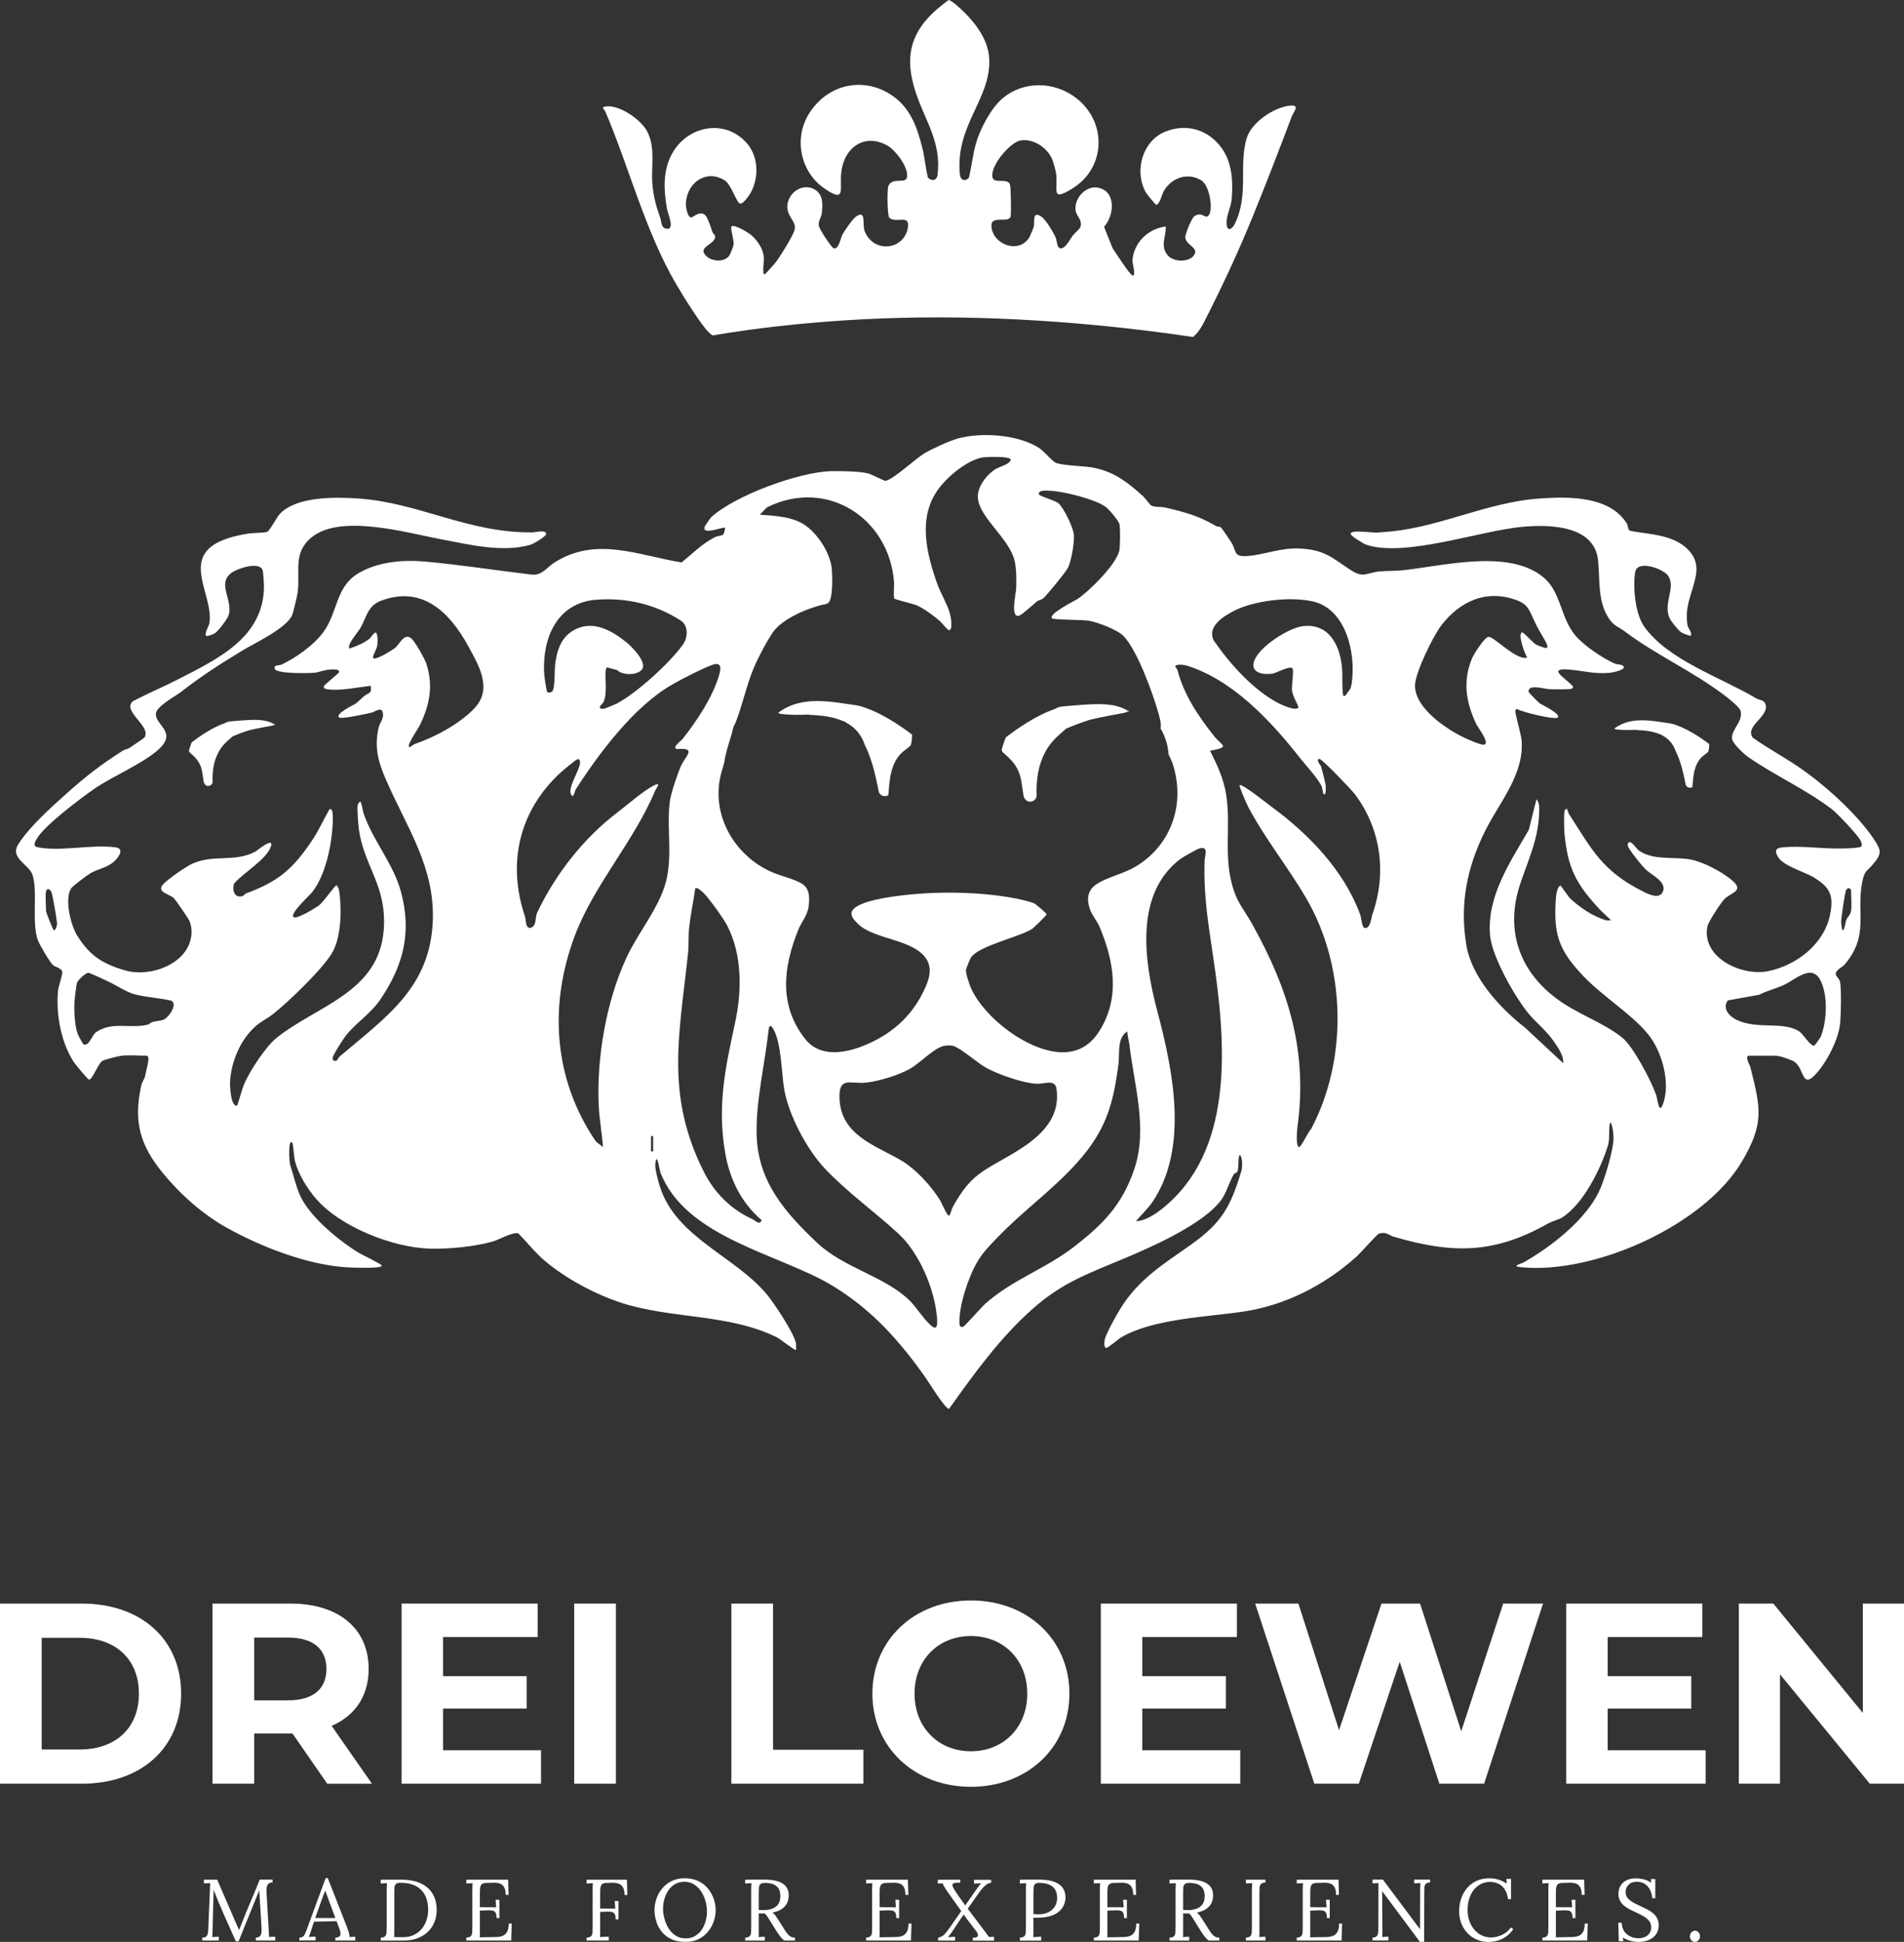 <svg xmlns="http://www.w3.org/2000/svg" id="Ebene_2" data-name="Ebene 2" viewBox="0 0 435.22 443.73"><rect x="0" y="0" width="435.22" height="443.73" fill="#333333" stroke="none"/><defs><style>      .cls-1 {        fill: #fff;      }    </style></defs><g id="Ebene_1-2" data-name="Ebene 1"><g id="HXAMjk.tif"><path class="cls-1" d="M295.3,26.55c-2.85,7.53-5.78,15.14-8.76,22.47-3.46,8.53-7.33,16.82-11.53,24.99-.42.82-1.45,2.43-2.36,2.99-9.79-1.49-32.62-4.48-58.28-4.48-23.74,0-42.31,2.56-51.46,4.12-.28-.15-.58-.37-.92-.72-1.87-1.86-5.93-8.43-7.42-10.97-7.06-12.05-10.67-26.42-16.18-39.42-.23-.54-1.13-.98-.07-1.18,3.03-.57,8.11,2.85,9.59,5.64,1.95,3.68.92,7.89,1.2,11.91.2,2.69.89,5.42,1.79,7.79.29.77.18,2.2,1.16,2.5,2.47.77.58-3.44.41-4.42-.76-4.3-1-8.65,1.09-12.55,3.47-6.45,11.99-8.17,17.01-2.66,2.69,2.95,2.97,7.45,1.25,11.05-.35.75-1.82,2.99-2.62,2.91-.84-.08-1.96-4.22-3.49-5.25-3.96-2.64-8.61.17-8.93,5.12-.05.84.33,3.3,1.27,3.31.33,0,1.88-1.64,3.12-.56.62.54,1.39,3.07,1.69,3.92.11.32.56.58.6.84.3,1.73-3.41,2.35-2.53,3.96,1.03,1.86,4.41,2.31,5.72.62.27-.34.98-2.16,1.04-2.62.12-.97-.81-3.77-.47-4.12.55-.59,3.88,1.44,4.52,2,1.44,1.28,2.71,3.08,2.87,5.13.05.69-.43,3.84.15,3.83.18,0,2.26-2.38,2.54-2.75,1.12-1.47,3.6-5.48,4.24-7.15.87-2.29-2.11-3.35-1.5-6.34.63-3.03,3.98-4.68,6.4-3.02,1.69,1.15,1.64,3.23,1.42,5.2-.13,1.18-.88,1.78-.69,2.98.12.76,2.9,4.95,3.38,5.11,1.16.38,1.61-2.37,1.98-3.06.54-.98,2.4-3.73,3.23-4.25,2.34-1.49,1.25,1.78,1.89,3.41,2,5.08,8.95,4.39,9.86-.75.59-3.26-2.58-.97-4.2-2.29-.51-.42-.55-6.48-.26-7.24.89-2.25,4.05-.34,4.29-2.13.3-2.31-2.67-6.11-4.48-7.14-5.09-2.9-9.93.26-10.57,6.19-.41,3.7,1.21,7.09-3.86,3.59-5.46-3.77-7.16-11.5-3.36-17.32,4.52-6.93,13.09-8.33,19.47-3.47,3.73,2.84,5.19,7.12,6.32,11.65.51,2.03.72,4.55,1.24,6.64.78.91,2.05.75,2.21-.61.92-7.57-2.97-12.53-5.05-19.01-2.38-7.37-1.43-12.88,4.12-18.12.42-.4,3.28-2.84,3.55-2.81.14.02,1,.56,1.19.72,3.64,3.03,7.82,7.59,8.01,12.81.34,9.16-7.73,14.99-6.74,26.17.13,1.45,1.06,1.88,2.07.94.61-2.46.92-5.35,1.59-7.76.92-3.35,3.52-8.23,6.1-10.4,4.84-4.1,11.89-3.9,16.82-.11,7.11,5.47,6.87,15.97-.88,20.72-4.94,3.03-3.23.44-3.67-3.38-.09-.7-.62-2.63-.89-3.28-1.17-2.8-4.46-4.85-7.3-4.33-2.3.42-6.84,5.66-6.39,8.32.3,1.76,3.3.1,4.01,1.69.24.53.3,6.53.17,7.29-.31,1.72-4.5-.34-4.4,2.2.16,4.24,6.36,6.65,8.75,2.48.07-.13.9-2.11.93-2.24.24-1.21-.41-3.84,1.78-2.31.99.69,2.71,3.56,3.23,4.75.3.69.25,2.24.99,2.43,1.16.31,2.3-2.09,2.86-2.83.4-.54,1.66-1.55,1.81-2.05.48-1.71-.92-2.36-1.1-3.7-.39-2.85,2.3-5.66,4.91-5.28,4.33.62,4.06,6.16,1.59,8.99l1.96,4.89c.6.84,3.97,6.21,4.62,6.24.74.03-.15-2.88-.09-3.58.36-4.21,3.91-7.26,7.63-7.63.04,2.4-1.38,4.43.46,6.61,1.35,1.59,5.27,1.63,6.15-.38.69-1.56-2.14-2.01-2.16-3.84-.01-.78,1.47-4.33,2.06-4.74,1.48-1.01,2.33.19,2.85.08,1.69-.34.86-7.01-1.26-8.29-3.15-1.9-6.84-.62-8.67,2.62-.24.44-.86,2.96-1.64,2.96-.18,0-2.21-2.53-2.41-2.89-2.7-5.06-.61-11.76,4.48-13.81,4.48-1.81,9.2-.76,12.42,3.12,2.8,3.37,3.13,7.86,2.78,12.21-.16,1.94-1.2,3.63-1.18,5.48.03,2.23,1.29,1.55,1.96.1,3.18-6.76.78-13.15,2.62-19.37,1.12-3.79,6.46-7.18,9.97-7.5,2.36-.21.74,1.46.38,2.42Z"></path></g><path class="cls-1" d="M428.34,191.74c-3.97-5.86-11.23-12.39-17.03-16.36-3.5-2.4-7.18-4.36-10.63-6.8-1.96-2.56,3.54-4.76,2.94-7.43-.3-1.32-1.33-1.07-2.17-1.57-8.13-4.83-20.24-8.76-25.65-16.46-2.02-2.88-2.59-8.96-2.02-12.4.48-2.92,6.54-.72,7.56.89,1.74,2.7-1.13,6.05.22,9.49.3.76,2.09,2.98,2.79,3.43.37.24,2.06.84,2.12.75.43-.58-.62-1.76-.73-2.38-.78-4.53,1.25-7.51,1.92-11.5.44-2.62-.37-4.59-2.31-6.29-3.43-2.98-8.38-3.01-12.66-3.79-.7-.29-.5-1.19-.82-1.68-3.91-6.27-13.05-6.19-19.67-5.75-12.92.84-23.97,7.2-36.86,7.74-.9.36-6.63-.81-6.61.37.01.47,2.95,2.25,3.52,2.45,8.8,3,25.9-3.15,35.73-4.07,6.02-.56,16.43-.43,17.3,7.6.49,4.53-.22,9.67,2.74,13.7,1.04,1.42,2.1,1.64,3.23,2.5,7.26,5.48,15.7,9.21,22.93,14.7.85.65,3.45,2.67,3.68,3.54.65,2.48-2.23,4.34-1.94,6.42.15,1.1,2.77,3.51,3.77,4.2,6.03,4.19,13.06,7.3,19.04,11.86,1.22.93,5.95,5.92,6.54,7.16.31.64.6,1.4-.31,1.56-1.44.25-3.74.27-5.24.26-3.98-.02-8.2-.64-12.21-.27-1.56.15-1.96.68-1.12,2.14,1.23,2.17,6.05,3.42,8.21,4.74,3.7,2.28,4.6,4.04,3.74,8.43-1.33,6.8-7.68,11.66-14.17,12.99-6.04,1.23-15.23-3.05-13.91-10.17.2-1.08,3.08-5.43,3.91-6.3,1.45-1.5,4.84-1.83,1.51-4.48-2.32-1.86-6.24-3.97-9.16-4.54-3.75-.75-8.52.29-11.9-2.06-.57-.39-2.24-3.15-2.57-1.33-.13.74,3.54,5.14,4.31,5.82,1.27,1.1,4.96,2.88,3.63,5.13-.9,1.5-3.24.33-4.47-.3-9.38-4.72-11.62-9.55-16.91-17.72-.22-.34-.31-1.78-.93-.81-.26.4-.15,4.29-.09,5.07.73,8.25,2.74,11.85,8.19,17.71l2.49,2.37c-.42-.01-.9.08-1.32-.05-3.04-.99-5.77-2.84-8.15-5.05l-2.1-2.87c-1.01.39-1.08,3.24-1.14,4.35-.37,7.51,1.27,10.93,6.23,16.21,4.47,4.77,11.18,8.8,14.95,13.45,3.1,3.84,5.1,10.79,3.48,15.67-1.01,3.03-1.29-.72-1.66-1.81-1.09-3.17-5.24-11.13-7.79-13.14-4.27-3.38-9.98-5.27-14.58-8.59-8.82-6.36-12.23-15.82-8.73-26.41,1.83-5.51,4.23-10.34,4.37-16.55.02-.97.09-2.11-.63-2.87l-1.74,6.98c-4.26,7.36-9.72,15.32-8.84,24.28.46,4.76,5.82,14.26,8.97,17.93,1.85,2.15,3.92,3.71,5.58,6.13.96,1.39,2.32,3.28,2.13,4.96l-8.71-8.1c-5.71-4.46-12.13-11.41-13.39-18.74-1.61-9.45.12-17.95,4.36-26.39,3.25-6.45,8.9-12.8,8.24-20.59-.1-1.21-1.56-6.3-1.43-6.73.04-.16.29-.49.5-.31,1.2.68,8.52,2.48,9.19,1.89.9-.77-3.86-3.05-4.11-3.23-.33-.24-2.5-2.43-2.53-2.62-.25-1.88,3.56-.67,4.76-.62.79.03,4.76.1,5.13-.12.23-.15.38-.43.12-.64-1.7-1.85-6.01-4.21-.54-3.7,3.15.29,5.57,1.02,9.01.72.79-.06,4.48-.83,2.93-1.7-.53-.29-1.25-.19-1.8-.44-2.77-1.25-7.05-4.12-8.99-6.46-3.37-4.08-3.2-9.75-7.09-13.09-7.88-6.76-22.89-2.74-32.41-1.73-1.69.17-3.57.1-5.22.26-2.95.29-3.63,1.58-6.48-.26-4.39-2.84-5.89-4.68-11.71-4.98-4.43-.22-8.11,1.43-11.99,1.71-3.29.24-2.36-1-3.72-3.18-.27-.44-2.18-3.26-2.36-3.38-.31-.2-.84-.13-1.16-.32-3.94-2.32-7.09-3.15-11.52-4.19-.9-.21-2.47-.06-3.25-.48-.26-.15-1.37-1.67-1.86-2.12-3.31-3-6.29-5.38-10.79-6.4-2.63-.61-6.62-.44-9.03-1.18-.77-.23-2.82-2.7-3.85-3.38-4.74-3.12-13.21-3.72-18.66-2.22-1.82.5-5.95,2.38-7.61,3.36-1.85,1.1-7.37,6.19-8.93,6.3-.36.03-3.2-1.49-3.95-1.68-1.9-.49-6.35-.57-8.44-.52-7.36.18-22.16,5.59-27.52,10.6-.09.08-1.28,1.81-1.33,1.92-1.08,2.39,4.21.09,4.55.43.1.1-.2,1.3-.38,1.49-.33.36-1.32.35-1.86.62-2.95,1.47-5.14,3.75-7.66,5.8-10.02-1.62-19.39-6-28.96-.06-1.89,1.18-2.94,3.12-5.34,2.83-8.05-.94-16.11-2.22-24.2-2.96-5-.46-10.55-.02-14.99,2.43-5.82,3.22-4.9,9.05-8.55,13.87-2.23,2.94-6.2,5.71-9.45,7.25-.45.21-1.85-.03-1.5.98.38,1.12,7.74,1,9.07.86,1.02-.1,2.34-.67,3.51-.72.46-.02,2.27-.23,2.11.61-.05.24-3.42,2.85-3.49,3.24-.07.4.29.55.62.62,2.82.51,7.19-.45,10.09-.75.31,1.86-.46,1.53-1.37,2.25-.7.54-1.46,1.37-2.13,1.85-.23.17-4.69,2.28-3.73,3.12.5.44,6.44-.86,7.48-1.11.62-.15,2.09-1.29,2.45-.22.5,1.49-.59,2.43-.86,3.55-1.14,4.76.01,8.27,1.83,12.41,4.68,10.65,10.98,19.57,10.53,31.83-.59,15.34-10.77,22.05-21.3,31.02-.37.31-.45,1-1,1.01-.76.01-.65-.7-.44-1.19.29-.66,2.07-3.53,2.55-4.18,2.45-3.33,5.9-5.2,8.33-8.86,5.2-7.81,7.08-15.2,4.57-24.46-1.72-6.39-6.44-11.69-8.53-17.88-.3-.9-.28-1.89-.75-2.73-.44.33-.57.56-.63,1.11-.1.76.19,4.55.32,5.43,1.3,8.57,6.38,12.7,5.67,22.73-1.03,14.44-15.43,17.42-24.54,24.79-2.45,1.99-5.8,7.14-7.15,10.04-.81,1.73-1.16,3.63-1.82,5.41-1.52.32-1.68-4.69-1.62-5.62.31-4.6,2.35-9.34,5.74-12.45,1.24-1.14,2.87-1.87,4.11-2.87,3.55-2.83,11.38-10.31,13.55-14.1,2.04-3.59,2.17-10.1,1.51-14.15-.05-.31-.33-1.07-.61-1.14-.32-.08-3.42,4.53-4.37,4.84-.75.51-4.82,3.03-5.46,2.38-.8-.81,3.64-4.87,4.23-5.6,3.09-3.79,4.54-10.82,4.75-15.68.03-.54.26-4.04-.77-3.26-1.29,2.21-2.31,4.59-3.73,6.73-4.35,6.59-7.71,9.65-15.25,12.41-.35.12-.56.53-.87.63-1.83.55-2.44-1.43-1.9-2.88,2-2.37,7.53-5.56,8.43-8.54.66-2.18-3.23,1.06-3.52,1.22-4.72,2.57-9.53.59-14.42,2.77-1.44.64-5.7,3.58-6.72,4.74-1.63,1.86,1.46,2.14,2.51,3.23.38.4,3.24,4.55,3.45,5.02,1.09,2.5.43,5.41-1.21,7.46-2.92,3.67-9.02,5.26-13.45,3.96-5.18-1.51-8.09-3.38-10.96-7.97-1.46-2.35-2.95-8.32-1.36-10.79.33-.51,3.8-3.11,4.48-3.49,1.73-.96,3.75-1.22,5.33-2.64.98-.9,2.53-2.95.26-3.24-5.51-.71-12.28,1.02-17.7,0-1.22-.23-.67-1.22-.23-1.96,1.78-3.06,9.91-9.14,13.06-11.35,4.12-2.89,12.12-6.19,15.32-9.59,3.38-3.59-1.3-5.08-1.16-7.61.09-1.7,4.39-3.95,5.74-4.99,4.82-3.74,8.84-6.31,13.99-9.43,2.94-1.78,10.24-5.16,11.46-8.22.22-.54,1.12-4.35,1.21-5.02.65-4.94-1.18-9.14,3.25-12.7,6.7-5.39,21.81-.96,29.65.51,6.37,1.19,14.01,3.1,20.4,1.21.64-.2,3.51-1.9,3.52-2.45.02-1.03-2.54-.37-3.09-.36-14.82.17-25.93-6.8-39.87-7.74-5.2-.36-14.13-.52-17.92,3.52-.74.79-2.26,3.77-2.89,4.09-.52.25-3.38.24-4.33.4-2.81.47-6.35,1.25-8.61,3.1-5.34,4.4.65,11.67-.28,17.4-.1.61-1.22,2.35-.73,2.88.19.19,1.66-.37,2.01-.61.8-.54,2.84-3.23,3.12-4.11,1.1-3.52-2.91-7.34.87-9.84,1.35-.89,6.49-2.62,6.95-.25.1.5.26,2.88.26,3.48-.05,11.75-10.69,16.66-19.61,21.25-3.42,1.75-7,3.25-10.4,5.04-2.45,2.31,4.24,5.6,2.73,8.22-.1.18-3.06,2.15-3.52,2.45-.41.27-1,.3-1.42.57-4.93,3.12-8.54,5.92-12.87,9.8-3.55,3.17-8.59,7.68-11.07,11.61-2.01,3.18,2.45,4.62,3.23,6.94,1.28,3.81-.23,10.89,1.23,14.96.34.95,2.79,5.15,3.49,5.74.5.41,1.86.67,2.08,1.42.19.6-.86,3.37-.95,4.44-.49,5.38.68,11.78,3.62,16.29.33.5,3.21,4,3.47,4,.78,0,2.06-3.59,2.98-4.24.45-.33,3.83-1.16,4.5-1.23,1.72-.17,3.94,0,5.74,0,.27,0,.36.55.36.83,0,.51-.63,3.25-.8,3.96-.15.63-.67,1.19-.87,2.12-1.74,8.18-.31,13.43,4.92,19.86,3.93,4.83,9.16,9.46,14.47,12.44,7.83,4.39,18.27,8.48,27.25,9.12,1.81.13,5.8.23,7.5,0,.24-.03.86-.1.86-.38,0-.31-4.74-2.57-5.45-3.02-4.55-2.84-11.28-8.33-13.36-13.3-.86-2.07-1.43-4.54-2.11-6.61-.23-.69-.57-6.28.5-5.1.15.16.4,3.46.55,4.05.75,2.98,2.71,6.21,4.8,8.66,5.52,6.47,17.56,11.19,25.92,11.45,4.43.13,10.08-.41,14.37-1.57,1.52-.4,4.67-2.29,6-1.92,1.94,2,4.03,4.6,6.15,6.37,4.88,4.07,11.4,7.55,17.4,9.51,11.53,3.75,24.63,2.42,35.65,7.94.41.17,4.11,3.05,4.26,2.84.05-.06.04-1.37-.01-1.61-.49-2.32-4.95-9.05-6.62-11.07-7.3-8.77-20.8-13.04-24.46-24.63-.37-1.18-1.17-4.06-1.06-5.18.31-3.24.98,1.44,1.14,1.87,5.86,15.15,27.46,18.66,39.5,26.02,8.97,5.49,15.18,12.49,21.16,20.95.75,1.07,4.44,7.14,5.35,7.1,5.74-8.07,11.71-16.35,19.19-22.93,6.79-5.98,12.59-7.97,20.74-11.39,6.34-2.67,18.31-7.89,22.35-13.52,1.1-1.51,1.83-4.12,2.77-5.71.21-.37.7-.4.8-.56.45-.74.11-2.99.56-3.92.74.37.63,2.94.44,3.56-2.48,8.26-4.47,11.93-11.64,17.01-6.27,4.44-11.91,7.82-16.06,14.58-.85,1.37-3.35,5.78-3.58,7.14-.07.42-.23,1.69.32,1.81.39.09,2.95-2.13,3.52-2.45,7.32-4.23,19.44-4.6,27.8-5.84,9.67-1.43,18.63-6.05,25.86-12.51.84-.75,4.81-5.2,5.16-5.31,1.76-.52,2.26.37,3.42.71,13.46,3.93,22.95,3.95,35.34-3.06.79-.44,2.54-.94,3.15-1.33,4.89-3.15,8.84-11.18,10.46-16.44.52-1.66.07-3.62.52-5.34.58.51.76,2.79.76,3.61,0,2.78-2.15,9.94-3.45,12.51-3.24,6.44-10.82,12.33-17.02,15.87-.68.39-3.1.91-.62,1.15,16.78,1.63,41.91-9.59,50.51-24.27,5.07-8.67,4.23-12.05,1.83-21.58-.05-.2-1.38-2.49-.25-2.49h5.98c.94,0,3.51.84,4.35,1.38,2.29,1.46,1.65,6.35,4.88,2.85,2.57-2.79,5.29-8.01,5.61-11.82.16-1.96.28-7.42-.02-9.21-.15-.9-1.06-1.29-1-2,.08-.83,1.56-1.46,2.01-2,5.71-6.79,2.62-11.47,4.04-18.88.51-2.66,1.04-2.37,2.44-4.04,2.02-2.39,1.99-3.14.24-5.73ZM12.27,212.53c-.2-.13-1.75-4.07-1.75-4.36,0-1-.2-3.77,0-4.48.27-.94,1.05-.51,1.33.41.23.75,1.22,6.38,1.19,7.07-.02.41-.4,1.61-.77,1.36ZM37.52,232.93c-.74.37-1.78.35-2.64.59-.46.13-.79.54-1.12.62-3.97.97-8.08-.8-11.76,1.69-1.06.72-1.54,3.21-2.84,2.83-.26-.08-1.33-2.19-1.45-2.55-.62-1.75-.8-5.11-.7-7.01.03-.71.44-4.15.62-4.61.23-.54,1.88-2.16,2.53-2.2.39-.02,4.08,1.75,4.8,2.09,1.76.82,3.75,2.22,5.7,2.78,2.54.72,5.84.86,8.47,1.49,1.58.78-.52,3.73-1.6,4.28ZM108.56,161.72c-3.34,3.63-9.31,6.81-13.85,8.32-.3.1-1.03.86-1.23.63-.45-.51,2.14-4.23,2.54-5.06,2.23-4.65,3.05-8.96,1.43-13.98-.36-1.11-2.71-5.29-3.58-5.88-1.58-1.07-2.58,1.57-3.64,2.37-.32.24-1.92,1.23-2.31,1.43-4.57,2.41-1.89-.46-1.67-2.16.07-.47.07-1.55,0-2.01-.27-1.95-1.15.05-1.88.63-1.07.84-2.7,1.59-3.98,2-.2.06-.58.43-.62-.13-.07-1.06,2.07-3.41,2.7-4.53,1.37-2.43,1.57-4.92,4.63-6.08,9.45-3.58,15.75,2.73,19.89,10.3,2.35,4.32,5.67,9.69,1.57,14.14ZM282.03,139.6c4.63-2.39,12.87-3.34,18.02-2.18,7.65,1.7,9.93,11.91,8.93,18.67-.06.41-.17,1.01-.37,1.37-.04.08-1.03,1.45-1.11,1.51-.03.03-.52.09-.49-.12-.31-2.06-.08-4.18-.25-6.23-.43-5.09-2.94-10.18-8.82-9.56-3.4.35-10.33,4.86-11.31,8.12-.81,2.68,2.31,3.06,4.25,2.74.89-.14,4.08-1.93,4.56-1.19.36.55-.24,3.93-.11,5.09.13,1.15,1.51,3.56,1.47,3.76-.26,1.08-3.77-.49-4.41-.82-5.84-2.97-11.31-9.12-14.97-14.43-1.53-3.21,2.24-5.5,4.61-6.73ZM175.37,115.91c13.56-6.73,27.82,2.39,28.99,17.03.06.76-.16,3.48.05,3.82.15.24,4.41,1.23,5.25,1.6,1.49.67,3.91,2.44,5.17,3.55.43.37,1.83,2.16,2.1,2.11.98-.15.38-3.19.18-3.9-.56-2.03-2.16-4.68-2.91-6.81-2.38-6.81-4.38-14.74.02-21.16,2.1-3.06,6.47-6.74,10.11-7.58.79-.18,6.71-.41,6.69.47-.03.95-2.67,1.7-3.22,2.01-2.21,1.25-4.61,4.33-4.26,6.97.59,4.43,6.96,8.91,8.31,13.86.51,1.87.5,4.61.43,6.57-.05,1.22-1.43,6.94.72,6.22.66-.22,3.24-2.61,4.01-3.23.42-.33.99-.33,1.49-.75.8-.68,5.11-5.98,5.58-6.88.81-1.54,1.59-6.06,1.36-7.79-.22-1.71-2.23-5.82-3.46-7-.62-.58-4.37-1.68-4.47-2-.38-1.16,1.89-.9,2.62-.87,2.92.1,10.41,1.95,12.7,3.75.75.59,2.87,3.06,3.06,3.91.21.9.17,5.15-.05,6.06-.78,3.22-6.83,9.2-9.62,11.06-.36.23-6.81,3.45-5.72,4.37.43.36,7.19.29,8.53.56,1.97.39,6.2,1.97,7.63,3.33,3.17,3.01,6.84,13.2,8.08,17.58.38,1.35.75,2.64.54,3.66,1.04,1.8,1.69,3.8,1.83,5.94.24.5.84,1.83.91,2.06,3.01,9.13-.18,18.69-8.5,23.62-2.65,1.57-6.24,2.35-8.63,3.83-2.45,1.5-2.59,3.68-1.62,6.23.4,1.04,1.57,2.51,1.99,3.49,3.39,7.99,4.9,16.47-.09,24.18-1.94,3.01-4.67,4.68-8.31,4.67-7.67-.05-17.69-7.7-20.86-14.54-.4-.86-1.25-3.42-1.21-4.29.01-.24,1.01-2.64,1.15-2.84,1.89-2.7,10.76-4.55,13.94-6.49.36-.22,3.35-3.13,3.35-3.37,0-.22-2.48-2.36-2.93-2.55-.61-.26-2.99-.85-3.74-1-9.24-1.82-20.56-1.81-29.8-.29-2.11.36-6.03,1.1-7.55,2.54-1.35,1.28-.06,2.57,1.07,3.63,3.62,3.42,12.47,3.38,15.39,7.77,1.37,2.06.87,4.26-.05,6.38-2.69,6.2-7.07,10.41-13.26,13.15-4.65,2.06-10.77,3.34-14.31-1.14-6.08-7.7-5.02-16.4-1.58-24.95.72-1.79,2.1-3.26,2.37-5.35.24-1.92.28-4.16-1.62-5.24-2.02-1.14-4.81-1.72-6.85-2.62-7.99-3.51-13.4-12.09-11.87-20.95.16-.91.44-2.07.81-3.2.05-.29.13-.56.24-.82.32-2.64,1.43-5.3,2.01-7.8.1-.45.28-.83.5-1.16,1.64-4.09,2.52-8.59,4.21-12.64.97-2.32,3.02-6.2,4.44-8.26.33-.48.81-.94,1.29-1.42,4.02-3.45,9.86-4.78,10.22-4.86h0c.32,0,.66-.11,1.05-.34,1.21-.72,1-6.66.83-8.08-.41-3.33-2.87-7.16-5.45-9.25-3.05-2.46-7.21-2.56-10.96-2.87l1.65-1.71ZM136.22,137.05c6.85-.57,13.65,1.03,19.4,4.76,1.79,1.16,1.62,3.86.51,5.43-2.94,4.19-10.61,11.14-15.13,13.52-.35.19-2.81,1.21-3.05,1.21-1.79-.01-.24-1.08-.01-1.53,1.12-2.18-.02-7.04.77-7.95l2.36.62c1.23,1.28,4.78,1.23,5.74-.23,1.07-1.62-2.38-5.12-3.63-6.12-3.49-2.81-7.84-5.21-12.15-2.69-2.93,1.72-3.82,4.87-4.16,8.04-.12,1.12.03,5.57-.75,5.98-.23.12-.78.23-.98.1-.28-.19-.75-3.93-.77-4.58-.36-8.01,3.06-15.84,11.85-16.57ZM149.3,263.1s-.5.03-.5,0v-3.49s.36.02.5,0v3.49ZM151.78,202.93c-1.93,5.57-6.13,10.55-8.64,16.02-4.54,9.84-6.78,22.71-6.29,33.55.14,3.19.75,6.41.98,9.6l-1.61-1.26c-9.72-14.21-10.83-31.18-4.79-47.12,4.39-11.6,13.5-21.5,18.31-33,.27-.65,1.67-2.26-.42-1.16-2.33,1.22-5.79,4.25-8.01,5.94-7.93,6.01-14.3,14.18-18.54,23.07-.47.97-.06,3.22-1.56,3.44-1.12.17-.95-1.81-1.23-2.66-4.07-12.08-1.35-24.05,8.14-32.8.55-.51,3.22-2.72,3.73-2.99.3-.16.44-.18.63.12.8,1.25-2.76,6.03-2,7.72.62,1.39.82-.55,1.16-1.08,5.25-8.14,13.19-18.78,21.81-23.78,2.37-1.37,6.66-3.58,9.16-4.54,2.28-.88,2.28.54,1.77,2.27-1.46,5-5.1,10.49-8.35,14.57-.43.54-2.48,1.92-1.33,2.33,4.79-.39,1.95,1.56.9,3.97-.75,1.74-2.25,6.15-2.49,7.98-.84,6.53.93,13.35-1.33,19.84ZM172.04,278.6c-4.8-2.14-8.67-5.95-11.05-10.63-8.95-17.67-5.73-31.34-3.72-50.09.2-1.9.05-4.14.26-5.97.33-2.94.98-5.91,1.37-8.85.31-.59,1.71.76,2.02,1.08,1.32,1.37,4.5,5.77,5.36,7.47,3.39,6.65,3.31,14.89,1.76,22.03-2.26,10.43-4.16,19.1-2.24,30.01,1.04,5.88,3.72,11.24,8.28,15.14-.38,1.31-1.47.07-2.06-.19ZM213.07,303.09c-1.83-1.44-3.51-4.33-5.22-5.99-5.74-5.52-15-7.39-21.04-13.09-7.27-6.86-13.5-13.9-13.85-24.52-.25-7.62,1.88-16.44,2.74-24.19.12-1.07.47-1.15,1.02-.25,1.85,3.02,1.93,10.08,2.51,13.69.94,5.89,5.19,13.9,9.28,18.24,5.15,5.45,11.35,9.84,16.85,14.91,4.61,4.26,7.97,11.98,8.71,18.2.1.88.63,4.29-1,2.99ZM216.93,277.79c-.44.1-1.66-2.9-2.01-3.47-2.13-3.43-5.65-7.28-9.14-9.29-5.95-3.41-13.71-5.76-13.89-14.26-.1-4.78,2.46-3.08,5.86-3.37,2.98-.26,7.85-1.76,10.43-3.28,2.06-1.19,5.29-4.61,7.57-5.13.52-.12,1.63-.15,2.13,0,1.74.5,5.53,3.89,7.48,4.97,2.87,1.59,8.53,3.57,11.77,3.69,1.57.05,4.04-1.11,4.36,1.11,1.05,7.21-4.36,11.5-9.89,14.79-7.01,4.18-9.62,4.66-13.85,12.31-.24.45-.53,1.86-.83,1.92ZM245.34,285.01c-6.47,4.99-13.94,7.37-20.18,12.95-.86.77-4.6,5.08-5.02,5.21-.65.18-.82-.24-.84-.82-.11-4.02,2.02-10.44,4.04-13.92,1.45-2.49,3.31-4.27,5.29-6.3,7.78-7.99,18.44-14.67,23.37-24.84,2.21-4.54,2.97-9.06,3.65-14.03.35-2.51-.4-6.13,2.03-7.56.04,1.05.37,2.07.5,3.12,1.08,9.23,4.2,19.08,1.12,28.26-2.78,8.28-7.22,12.74-13.95,17.93ZM267.27,274.81c-1.97,1.79-4.92,4.14-7.61,4.23,1.12-1.33,2.78-2.95,3.75-4.35,8.42-12.42,4.69-30.25,1.11-43.72-2.94-11.1-5.33-26.76,5.37-34.75.44-.33,3.76-2.2,4.15-2.32,2.38-.7,1.35,1.58,1.31,2.8-.26,8.14.87,14.53,2.03,22.4,2.71,18.33,4.81,42.19-10.12,55.72ZM313.71,208.9c-.24.7-.47,3.47-1.83,3.13-.56-.13-.72-2.41-.96-3.04-3.7-10.06-11.69-18.35-20.22-24.61-.8-.58-6.86-5.45-7.36-4.97-.19.19,1.72,4.49,2.03,5.07,3.81,7.19,9.16,13.79,13.26,20.86,9.07,15.59,9.52,36.79,1,52.76-.59.43-2.24,4.13-2.71,4.01-.77-.2-.44-3.88-.35-4.58,2.39-17.31-2.03-31.51-10.39-46.46-1.57-2.82-3.23-4.63-4.27-7.94-2.34-7.44-.48-14.22-1.63-21.55-.55-3.56-2.07-6.84-3.68-10.02,4.76-.94,2.78-1.03.9-3.39-3.6-4.51-6.95-9.54-8.35-15.07-.08-.3-.51-.69-.51-.73,0-.76,2.06-.45,2.53-.31,10.51,3.22,19.25,12.58,25.86,20.98,1.43,1.82,3.94,4.46,5,6.47.26.49.37,1.75.49,1.88.68.68.54-1.81.48-2.1-.16-.87-.78-3.34-1.04-4.2-.03-.09-1.36-1.69-.32-1.66.58.01,7.34,7.07,8.1,8.09,5.98,8.03,7.25,18.04,3.97,27.38ZM323.44,156.6c.06-2.92,4.14-11.25,6.01-13.69,4.32-5.63,10.57-8.42,17.57-5.63,2.18.87,2.63,2.25,3.51,4.2.98,2.16,1.43,2.76,2.53,4.7.35.61,1.18,2.13.13,1.87-.48-.11-1.76-.59-2.17-.83-.56-.33-2.71-2.69-3.02-2.7-1.28-.03.6,5.18,1.12,5.73-2.39.83-7.57-4.78-8.85-4.73-.93.03-3.42,4.01-3.79,4.92-2.19,5.19-1.38,10.13,1,15.07.35.73,3.13,4.26,1.78,4.65-.64.18-3.59-1.16-4.4-1.53-4.23-1.99-11.52-6.85-11.41-12.03ZM416.2,236.88c-.07.17-1.34,2-1.46,2.04-.87.26-2.57-2.66-3.45-3.23-3.73-2.42-9.47-.35-14.31-2.64-1.71-.8-3.38-2.66-2.02-4.46l7.18-1.29c1.76-.93,3.72-1.38,5.53-2.19,1.83-.83,3.62-2.46,5.66-2.81,1.14-.2,2.11.48,2.66,1.46,1.9,3.37,1.65,9.61.2,13.12ZM423.11,208.17c-.15.93-.84,1.42-1.12,2.11-.07.17-.44,2.68-.86,2.25-.07-.07-.27-1.57-.28-1.86,0-.84.84-6.57,1.09-7.16.44-1.04,1.18-.36,1.18-.07,0,1.37.19,3.48,0,4.74Z"></path><g><path class="cls-1" d="M0,366.42h18.7c13.47,0,22.7,8.11,22.7,20.58s-9.23,20.58-22.7,20.58H0v-41.16ZM18.23,399.76c8.17,0,13.52-4.88,13.52-12.76s-5.35-12.76-13.52-12.76h-8.7v25.52h8.7Z"></path><path class="cls-1" d="M74.8,407.58l-7.94-11.47h-8.76v11.47h-9.53v-41.16h17.82c11,0,17.88,5.7,17.88,14.94,0,6.17-3.12,10.7-8.47,13l9.23,13.23h-10.23ZM65.86,374.18h-7.76v14.35h7.76c5.82,0,8.76-2.7,8.76-7.17s-2.94-7.17-8.76-7.17Z"></path><path class="cls-1" d="M123.67,399.94v7.64h-31.87v-41.16h31.11v7.64h-21.64v8.94h19.11v7.41h-19.11v9.53h22.4Z"></path><path class="cls-1" d="M131.25,366.42h9.53v41.16h-9.53v-41.16Z"></path><path class="cls-1" d="M167.18,366.42h9.53v33.4h20.64v7.76h-30.17v-41.16Z"></path><path class="cls-1" d="M199.41,387c0-12.23,9.53-21.29,22.52-21.29s22.52,9,22.52,21.29-9.58,21.29-22.52,21.29-22.52-9.06-22.52-21.29ZM234.81,387c0-7.82-5.53-13.17-12.88-13.17s-12.88,5.35-12.88,13.17,5.53,13.17,12.88,13.17,12.88-5.35,12.88-13.17Z"></path><path class="cls-1" d="M283.5,399.94v7.64h-31.87v-41.16h31.11v7.64h-21.64v8.94h19.11v7.41h-19.11v9.53h22.4Z"></path><path class="cls-1" d="M352.71,366.42l-13.47,41.16h-10.23l-9.06-27.87-9.35,27.87h-10.17l-13.52-41.16h9.88l9.29,28.93,9.7-28.93h8.82l9.41,29.17,9.59-29.17h9.11Z"></path><path class="cls-1" d="M389.88,399.94v7.64h-31.87v-41.16h31.11v7.64h-21.64v8.94h19.11v7.41h-19.11v9.53h22.4Z"></path><path class="cls-1" d="M435.22,366.42v41.16h-7.82l-20.52-24.99v24.99h-9.41v-41.16h7.88l20.46,24.99v-24.99h9.41Z"></path></g><g><path class="cls-1" d="M53.92,443.62c-.58-1.32-1.17-2.64-1.77-3.96-.6-1.32-1.18-2.65-1.75-4-.19-.42-.37-.85-.55-1.28-.18-.43-.35-.86-.52-1.3s-.33-.87-.51-1.31c0,.15,0,.29,0,.44,0,.15,0,.29,0,.44-.01.48-.03,1.05-.05,1.72s-.04,1.38-.07,2.14c-.03.76-.05,1.52-.06,2.28-.01.76-.03,1.48-.04,2.16-.01.29-.02.58-.03.87,0,.29-.02.56-.05.81.25-.01.5-.03.75-.04s.49-.03.75-.04v.87h-3.79v-.66c.41-.01.71-.1.9-.27s.31-.39.37-.67c.05-.28.09-.58.1-.89l.38-9.06c.01-.27.02-.53.03-.8,0-.26.02-.52.03-.77-.24.01-.48.02-.71.03-.24,0-.48.02-.72.03v-.85h3.04l3.41,7.88c.17.4.34.79.51,1.19s.34.79.52,1.19c.18.4.35.8.53,1.21h.04c.15-.36.32-.78.52-1.28.2-.5.36-.92.5-1.28.58-1.46,1.19-2.91,1.82-4.38.63-1.46,1.25-2.98,1.86-4.54h2.94v.66c-.33-.01-.6.05-.82.19-.21.14-.36.37-.46.69-.09.32-.13.75-.1,1.29l.52,9.04c.03.22.04.44.04.65v.58c.24-.01.48-.02.72-.03.25,0,.49-.02.72-.03v.87h-4.45v-.66c.41-.01.72-.11.91-.3.2-.18.32-.45.37-.79s.06-.77.03-1.27l-.4-6.55c-.01-.21-.03-.42-.04-.63l-.04-.64-.04-.64c-.04.09-.08.19-.13.3s-.09.22-.13.34l-4.47,11.04h-.6Z"></path><path class="cls-1" d="M68.42,443.42v-.66c.4,0,.7-.1.91-.32.21-.21.39-.5.53-.87.14-.37.3-.8.49-1.29l4.09-11.14h.48l4.43,11.3c.11.28.22.64.36,1.07s.19.81.16,1.11c.22-.01.45-.03.67-.04l.67-.04v.87h-4.55v-.66c.5-.01.83-.12.99-.34.16-.21.22-.46.18-.75s-.11-.56-.2-.8l-.7-1.87-5.16.12-.69,2.12c-.09.32-.18.57-.25.75-.07.19-.16.39-.25.62.27-.01.53-.03.78-.04.26-.01.51-.03.77-.04v.87h-3.71ZM72.07,438.27h4.59l-1.41-3.79c-.15-.41-.3-.82-.45-1.22-.15-.4-.3-.81-.45-1.22h-.04c-.13.37-.27.74-.41,1.11-.14.37-.28.75-.43,1.13l-1.41,3.99Z"></path><path class="cls-1" d="M87.02,442.76c.5-.03.85-.14,1.03-.35.19-.2.29-.49.31-.85.02-.36.03-.78.03-1.24v-8.58c0-.26,0-.52.02-.76s.03-.47.04-.67c-.24.01-.48.03-.72.04s-.48.03-.71.04v-.87l4.69-.02c1.19,0,2.28.14,3.28.42s1.85.7,2.57,1.28,1.28,1.3,1.67,2.18c.39.88.59,1.92.59,3.11,0,.91-.16,1.79-.48,2.62-.32.83-.8,1.57-1.43,2.21s-1.43,1.15-2.37,1.53c-.95.38-2.04.57-3.29.57h-5.22v-.66ZM90.12,441.07c0,.36,0,.66,0,.91,0,.25-.02.46-.05.64.36.01.69.02.98.03.3,0,.55,0,.75,0h.39c.86,0,1.64-.16,2.33-.48s1.29-.76,1.79-1.32c.5-.56.88-1.22,1.15-1.99.27-.76.41-1.59.41-2.47,0-1.26-.23-2.35-.69-3.27-.46-.92-1.15-1.63-2.09-2.14-.94-.51-2.14-.76-3.59-.76-.49,0-.83.1-1.02.3s-.3.48-.32.83c-.02.36-.03.77-.03,1.25v8.46Z"></path><path class="cls-1" d="M113.5,438.27c0-.58-.08-1-.24-1.25-.16-.25-.41-.4-.75-.46-.34-.05-.8-.07-1.37-.04l-1.45.06v4.55c0,.36,0,.66,0,.91,0,.25-.02.46-.05.64l3.79-.06c.58-.01,1.09-.11,1.51-.29s.75-.49.99-.94c.24-.45.36-1.07.36-1.85h.68l-.12,3.87h-10.25v-.66c.5-.03.85-.14,1.03-.35.19-.2.29-.49.31-.85.02-.36.03-.78.03-1.24v-8.58c0-.26,0-.52.02-.76s.03-.47.04-.67c-.24.01-.48.03-.72.04s-.48.03-.71.04v-.87h9.55l.1,3.48h-.66c0-.78-.12-1.37-.36-1.78s-.56-.67-.96-.81c-.4-.14-.86-.2-1.36-.19l-1.71.04c-.49.01-.84.11-1.05.28-.21.17-.34.43-.39.77-.05.34-.07.78-.07,1.32v3.18l3.73.02-.14-1.71h.87v4.17h-.65Z"></path><path class="cls-1" d="M134.09,443.42v-.66c.5-.03.85-.14,1.03-.35.19-.2.29-.49.31-.85.02-.36.03-.78.03-1.24v-8.58c0-.26,0-.52.02-.76s.03-.47.04-.67c-.24.01-.48.03-.72.04s-.48.03-.71.04v-.87h9.21l.1,3.48h-.65c0-.78-.13-1.37-.38-1.78-.25-.4-.58-.67-.99-.81-.41-.14-.87-.2-1.37-.19l-1.45.04c-.49.01-.83.13-1.01.35-.19.22-.29.51-.32.86-.03.36-.04.77-.04,1.23v3.41l3.46.02-.14-1.73h.87v4.19h-.64c0-.6-.08-1.02-.25-1.27-.17-.25-.42-.4-.76-.46-.35-.05-.8-.07-1.35-.04l-1.19.06v4.17c0,.36,0,.67,0,.92,0,.26-.02.47-.05.65.22-.01.45-.02.67-.03.22,0,.45-.02.68-.03.22-.01.45-.02.67-.02v.87h-5.06Z"></path><path class="cls-1" d="M156.68,443.73c-1.26,0-2.34-.21-3.24-.64-.9-.42-1.63-.99-2.19-1.7-.56-.71-.98-1.49-1.24-2.35-.26-.86-.4-1.72-.4-2.58s.14-1.68.42-2.53c.28-.85.7-1.64,1.28-2.35.58-.72,1.3-1.29,2.16-1.73.87-.44,1.88-.66,3.05-.66s2.27.22,3.16.66,1.62,1.02,2.19,1.74c.57.72,1.01,1.51,1.29,2.35s.43,1.69.43,2.52-.14,1.66-.42,2.51c-.28.85-.7,1.64-1.28,2.36-.57.72-1.29,1.3-2.15,1.74s-1.88.66-3.06.66ZM156.72,442.92c.82,0,1.54-.17,2.14-.53s1.12-.82,1.52-1.41c.4-.59.71-1.24.91-1.97.2-.72.31-1.45.31-2.17,0-.82-.11-1.64-.34-2.44-.22-.81-.56-1.54-.99-2.2s-.98-1.19-1.62-1.6c-.64-.4-1.37-.61-2.19-.61s-1.54.18-2.15.54c-.62.36-1.12.83-1.53,1.42-.4.59-.71,1.24-.91,1.97-.21.72-.31,1.45-.31,2.19s.1,1.49.31,2.28c.2.79.52,1.54.94,2.22.42.69.96,1.24,1.61,1.67s1.42.64,2.3.64Z"></path><path class="cls-1" d="M170.34,443.42v-.66c.5-.03.85-.14,1.03-.35.19-.2.29-.49.31-.85.02-.36.03-.78.03-1.24v-8.58c0-.26,0-.52.02-.76s.03-.47.04-.67c-.24.01-.48.03-.72.04s-.48.03-.71.04v-.87c.74-.01,1.49-.03,2.25-.04s1.53,0,2.29.02c1.28.01,2.32.16,3.11.45s1.37.69,1.74,1.21c.37.52.56,1.15.56,1.9.01.52-.08,1.04-.29,1.58-.2.54-.58,1.02-1.11,1.44-.54.42-1.31.74-2.31.95.27.19.5.42.7.71.2.29.42.63.67,1.01l1.35,2.12c.22.36.44.68.66.96.21.28.46.51.73.67.28.17.62.25,1.03.25v.66h-2.5c-.38-.34-.7-.69-.96-1.03-.26-.34-.53-.73-.8-1.17l-1.33-2.12c-.17-.28-.37-.6-.59-.96-.22-.36-.47-.67-.74-.92-.21.01-.43.02-.67.02s-.46,0-.69-.02v3.85c0,.36,0,.67,0,.92,0,.26-.02.47-.05.65.16-.01.32-.02.48-.03.16,0,.32-.02.48-.03.16-.01.32-.02.48-.02v.87h-4.47ZM174.67,436.47c.73-.03,1.37-.15,1.92-.36.55-.21.98-.55,1.3-1.01.32-.46.48-1.07.48-1.83,0-.5-.07-.94-.21-1.32-.14-.38-.35-.69-.65-.94-.29-.25-.66-.44-1.11-.57-.45-.12-.98-.19-1.59-.19-.49,0-.83.1-1.02.3s-.3.47-.32.82c-.02.35-.03.77-.03,1.24v3.81c.21.01.41.03.61.04s.4.01.63,0Z"></path><path class="cls-1" d="M204.88,438.27c0-.58-.08-1-.24-1.25-.16-.25-.41-.4-.75-.46-.34-.05-.8-.07-1.37-.04l-1.45.06v4.55c0,.36,0,.66,0,.91,0,.25-.02.46-.05.64l3.79-.06c.58-.01,1.09-.11,1.51-.29s.75-.49.99-.94c.24-.45.36-1.07.36-1.85h.68l-.12,3.87h-10.25v-.66c.5-.03.85-.14,1.03-.35.19-.2.29-.49.31-.85.02-.36.03-.78.03-1.24v-8.58c0-.26,0-.52.02-.76s.03-.47.04-.67c-.24.01-.48.03-.72.04s-.48.03-.71.04v-.87h9.55l.1,3.48h-.66c0-.78-.12-1.37-.36-1.78s-.56-.67-.96-.81c-.4-.14-.86-.2-1.36-.19l-1.71.04c-.49.01-.84.11-1.05.28-.21.17-.34.43-.39.77-.05.34-.07.78-.07,1.32v3.18l3.73.02-.14-1.71h.87v4.17h-.65Z"></path><path class="cls-1" d="M214.43,443.42v-.66c.64-.13,1.14-.4,1.5-.8s.77-.93,1.22-1.58l2.58-3.69c-.91-1.28-1.63-2.29-2.14-3.01s-.92-1.29-1.21-1.7c-.25-.38-.44-.69-.57-.91-.13-.22-.24-.46-.35-.72-.17.01-.35.02-.54.02s-.37,0-.56.02v-.87h5.14v.66l-.87.04c-.48.01-.76.1-.86.27-.1.17-.09.37.02.6.11.24.24.48.39.74.24.4.58.91,1.02,1.54.44.63.92,1.3,1.44,2.02l1.91-2.76c.34-.48.67-.93.98-1.37.31-.44.57-.75.78-.93-.28.01-.56.03-.83.04s-.56.03-.83.04v-.87h3.91v.66c-.42.05-.82.22-1.19.52-.37.29-.72.64-1.03,1.04-.32.4-.62.8-.89,1.2l-2.24,3.18c.48.64.94,1.25,1.4,1.86.46.6.87,1.14,1.24,1.63.37.48.66.86.85,1.14.22.3.45.61.68.92.23.31.46.62.69.92.18-.01.38-.02.58-.02s.39,0,.58-.02v.87h-4.87v-.66c.52.01.85-.06,1.01-.21.16-.15.21-.34.15-.58-.06-.23-.17-.45-.33-.66-.3-.41-.72-.94-1.23-1.6-.52-.65-1.08-1.41-1.69-2.25-.33.48-.66.96-.98,1.44-.32.48-.65.98-.98,1.48-.24.36-.49.73-.75,1.11-.26.38-.55.77-.88,1.15.28-.03.55-.05.82-.06s.55-.03.82-.04v.87h-3.89Z"></path><path class="cls-1" d="M233.13,442.76c.5-.03.85-.14,1.03-.35.19-.2.29-.49.31-.85.02-.36.03-.78.03-1.24v-8.58c0-.26,0-.52.02-.76s.03-.47.04-.67c-.24.01-.48.03-.72.04s-.48.03-.71.04v-.87c.7-.01,1.42-.02,2.16-.03.74,0,1.5,0,2.26,0,1.28,0,2.36.15,3.24.44.87.29,1.54.72,2.01,1.29.46.57.71,1.28.75,2.12.03.52-.05,1.06-.23,1.62-.18.56-.51,1.09-.99,1.59-.48.5-1.16.9-2.04,1.2-.87.3-1.99.46-3.36.46h-.3c-.15,0-.29,0-.42-.02v2.88c0,.36,0,.67,0,.92,0,.26-.02.47-.05.65.21-.01.42-.03.62-.04.2-.01.4-.02.61-.03.21,0,.41-.02.61-.03v.89h-4.86v-.66ZM236.23,437.36c.25.03.47.04.65.05.18,0,.39.01.65.01.75,0,1.44-.15,2.06-.45.62-.3,1.12-.72,1.49-1.28s.56-1.22.56-1.99c0-.62-.1-1.16-.3-1.6-.2-.44-.48-.8-.84-1.07s-.8-.47-1.3-.6c-.5-.12-1.06-.19-1.67-.19-.46,0-.78.1-.96.3-.18.2-.28.47-.3.82-.02.35-.03.77-.03,1.24v4.75Z"></path><path class="cls-1" d="M256.94,438.27c0-.58-.08-1-.24-1.25-.16-.25-.41-.4-.75-.46-.34-.05-.8-.07-1.37-.04l-1.45.06v4.55c0,.36,0,.66,0,.91,0,.25-.02.46-.05.64l3.79-.06c.58-.01,1.09-.11,1.51-.29s.75-.49.99-.94c.24-.45.36-1.07.36-1.85h.68l-.12,3.87h-10.25v-.66c.5-.03.85-.14,1.03-.35.19-.2.29-.49.31-.85.02-.36.03-.78.03-1.24v-8.58c0-.26,0-.52.02-.76s.03-.47.04-.67c-.24.01-.48.03-.72.04s-.48.03-.71.04v-.87h9.55l.1,3.48h-.66c0-.78-.12-1.37-.36-1.78s-.56-.67-.96-.81c-.4-.14-.86-.2-1.36-.19l-1.71.04c-.49.01-.84.11-1.05.28-.21.17-.34.43-.39.77-.05.34-.07.78-.07,1.32v3.18l3.73.02-.14-1.71h.87v4.17h-.65Z"></path><path class="cls-1" d="M267.34,443.42v-.66c.5-.03.85-.14,1.03-.35.19-.2.29-.49.31-.85.02-.36.03-.78.03-1.24v-8.58c0-.26,0-.52.02-.76s.03-.47.04-.67c-.24.01-.48.03-.72.04s-.48.03-.71.04v-.87c.74-.01,1.49-.03,2.25-.04s1.53,0,2.29.02c1.28.01,2.32.16,3.11.45s1.37.69,1.74,1.21c.37.52.56,1.15.56,1.9.01.52-.08,1.04-.29,1.58-.2.54-.58,1.02-1.11,1.44-.54.42-1.31.74-2.31.95.27.19.5.42.7.71.2.29.42.63.67,1.01l1.35,2.12c.22.36.44.68.66.96.21.28.46.51.73.67.28.17.62.25,1.03.25v.66h-2.5c-.38-.34-.7-.69-.96-1.03-.26-.34-.53-.73-.8-1.17l-1.33-2.12c-.17-.28-.37-.6-.59-.96-.22-.36-.47-.67-.74-.92-.21.01-.43.02-.67.02s-.46,0-.69-.02v3.85c0,.36,0,.67,0,.92,0,.26-.02.47-.05.65.16-.01.32-.02.48-.03.16,0,.32-.02.48-.03.16-.01.32-.02.48-.02v.87h-4.47ZM271.67,436.47c.73-.03,1.37-.15,1.92-.36.55-.21.98-.55,1.3-1.01.32-.46.48-1.07.48-1.83,0-.5-.07-.94-.21-1.32-.14-.38-.35-.69-.65-.94-.29-.25-.66-.44-1.11-.57-.45-.12-.98-.19-1.59-.19-.49,0-.83.1-1.02.3s-.3.47-.32.82c-.02.35-.03.77-.03,1.24v3.81c.21.01.41.03.61.04s.4.01.63,0Z"></path><path class="cls-1" d="M289.25,430.17c-.49.01-.83.13-1.02.34s-.3.5-.32.85c-.02.36-.03.77-.03,1.25v8.44c0,.36,0,.67,0,.92,0,.26-.02.47-.05.65.24-.01.48-.03.72-.04l.71-.04v.87h-4.47v-.66c.5-.03.85-.14,1.03-.35.19-.2.29-.49.31-.85.02-.36.03-.78.03-1.24v-8.58c0-.26,0-.52.02-.76s.03-.47.04-.67c-.24.01-.48.03-.72.04s-.48.03-.71.04v-.87h4.47v.66Z"></path><path class="cls-1" d="M303.31,438.27c0-.58-.08-1-.24-1.25-.16-.25-.41-.4-.75-.46-.34-.05-.8-.07-1.37-.04l-1.45.06v4.55c0,.36,0,.66,0,.91,0,.25-.02.46-.05.64l3.79-.06c.58-.01,1.09-.11,1.51-.29s.75-.49.99-.94c.24-.45.36-1.07.36-1.85h.68l-.12,3.87h-10.25v-.66c.5-.03.85-.14,1.03-.35.19-.2.29-.49.31-.85.02-.36.03-.78.03-1.24v-8.58c0-.26,0-.52.02-.76s.03-.47.04-.67c-.24.01-.48.03-.72.04s-.48.03-.71.04v-.87h9.55l.1,3.48h-.66c0-.78-.12-1.37-.36-1.78s-.56-.67-.96-.81c-.4-.14-.86-.2-1.36-.19l-1.71.04c-.49.01-.84.11-1.05.28-.21.17-.34.43-.39.77-.05.34-.07.78-.07,1.32v3.18l3.73.02-.14-1.71h.87v4.17h-.65Z"></path><path class="cls-1" d="M324.57,443.73l-7.92-10.64c-.12-.16-.24-.31-.35-.47-.11-.15-.23-.31-.35-.47h-.02l.06,8.5v.99c0,.33-.01.66-.04.97.24-.01.48-.03.71-.04.24-.01.48-.03.72-.04v.87h-3.63v-.66c.41,0,.7-.09.88-.27.18-.18.3-.39.35-.64.05-.24.08-.47.08-.67l.02-9.55v-1.33c-.21.01-.43.03-.66.04s-.45.03-.67.04v-.87h2.36l7.45,9.97c.17.22.34.45.51.67s.33.45.51.67h.02l.02-9.09c0-.26,0-.52.02-.76.01-.25.03-.47.04-.67-.24.01-.48.03-.72.04-.24.01-.48.03-.71.04v-.87h3.65v.66c-.49.01-.83.13-1.01.34-.19.21-.29.5-.3.85s-.02.77-.02,1.25l-.04,11.12h-.95Z"></path><path class="cls-1" d="M344.69,433.95c-.13-1.24-.57-2.21-1.3-2.9s-1.68-1.03-2.83-1.03c-.7,0-1.36.15-1.98.45-.62.3-1.15.72-1.62,1.28-.46.56-.83,1.22-1.09,2.01s-.4,1.66-.4,2.64c0,1.24.24,2.34.72,3.3.48.95,1.12,1.69,1.93,2.22.81.53,1.7.79,2.68.79.86,0,1.71-.2,2.54-.59s1.52-.96,2.05-1.7l.52.42c-.57.78-1.18,1.38-1.85,1.81-.66.42-1.32.71-1.98.86-.66.15-1.25.23-1.8.23-.99,0-1.9-.18-2.73-.54-.83-.36-1.54-.86-2.14-1.5s-1.07-1.39-1.39-2.24c-.32-.85-.49-1.78-.49-2.77,0-.94.14-1.85.43-2.74.28-.89.71-1.69,1.28-2.4.57-.71,1.29-1.28,2.15-1.71.87-.42,1.88-.64,3.03-.64.74,0,1.44.1,2.1.3s1.3.5,1.91.91l-.1-1.07h1.07v4.61h-.71Z"></path><path class="cls-1" d="M359.46,438.27c0-.58-.08-1-.24-1.25-.16-.25-.41-.4-.75-.46-.34-.05-.8-.07-1.37-.04l-1.45.06v4.55c0,.36,0,.66,0,.91,0,.25-.02.46-.05.64l3.79-.06c.58-.01,1.09-.11,1.51-.29s.75-.49.99-.94c.24-.45.36-1.07.36-1.85h.68l-.12,3.87h-10.25v-.66c.5-.03.85-.14,1.03-.35.19-.2.29-.49.31-.85.02-.36.03-.78.03-1.24v-8.58c0-.26,0-.52.02-.76s.03-.47.04-.67c-.24.01-.48.03-.72.04s-.48.03-.71.04v-.87h9.55l.1,3.48h-.66c0-.78-.12-1.37-.36-1.78s-.56-.67-.96-.81c-.4-.14-.86-.2-1.36-.19l-1.71.04c-.49.01-.84.11-1.05.28-.21.17-.34.43-.39.77-.05.34-.07.78-.07,1.32v3.18l3.73.02-.14-1.71h.87v4.17h-.65Z"></path><path class="cls-1" d="M377.67,433.73c-.04-.64-.19-1.24-.46-1.81-.27-.57-.65-1.03-1.15-1.39-.5-.36-1.14-.54-1.93-.54-.82,0-1.45.23-1.89.7s-.66,1.01-.66,1.63c0,.56.16,1.02.48,1.4.32.38.73.71,1.24.99s1.05.56,1.62.82c.5.22,1.01.47,1.51.72.5.26.96.55,1.37.88s.74.72.98,1.18c.25.46.37,1,.37,1.64,0,.73-.18,1.38-.55,1.95s-.89,1.02-1.58,1.34c-.69.32-1.53.49-2.52.49-.6,0-1.21-.09-1.85-.26s-1.2-.42-1.69-.75l.1.85h-1.03l-.12-4.23h.77c.07,1.17.47,2.05,1.21,2.65s1.64.9,2.68.9c.52,0,.99-.1,1.43-.29.44-.19.78-.47,1.04-.84.26-.37.39-.82.39-1.35,0-.6-.16-1.09-.48-1.49-.32-.4-.73-.74-1.23-1.03s-1.04-.57-1.61-.83c-.5-.22-1-.46-1.49-.71-.49-.25-.94-.54-1.34-.86s-.73-.71-.97-1.16c-.25-.45-.37-.99-.37-1.63,0-.34.06-.72.18-1.11.12-.4.33-.78.63-1.14.3-.36.71-.66,1.23-.89.52-.23,1.19-.35,2-.35.5,0,1.07.07,1.7.21.63.14,1.22.41,1.76.8l-.08-.85h1.01v4.37h-.72Z"></path><path class="cls-1" d="M387.42,443.73c-.3,0-.57-.12-.8-.37-.23-.24-.35-.55-.35-.9s.12-.66.36-.91.51-.38.81-.38c.33,0,.61.13.82.38.22.25.33.56.33.91s-.12.66-.36.9c-.24.25-.51.37-.81.37Z"></path></g><path class="cls-1" d="M203.04,181.75c.01-.11.03-.21.04-.32.14-1.7.25-3.51.7-5.17.46-1.72,1.24-3.32,2.6-4.48.74-.63,1.3-.94,1.82-1.49.09-.38.17-.77.22-1.16.05-.42.06-.85.05-1.28-2.91-2.21-7.67-5.42-12.21-6.6-6.17-.9-12.75-2.39-18.08,1.4-.11.08-.22.14-.32.21.22.16.5.27.83.3,1.06.11,2.12.17,3.18.19.14-.01.29-.02.44-.02.46,0,.93,0,1.39,0,.38-.01.77-.03,1.15-.05.09.03.18.05.27.08,2.63.09,5.28.4,7.51,1.38.11.03.22.05.33.08.13.08.25.17.37.25,1.94,1.02,3.5,2.62,4.35,5.14,1.68,3.32,2.51,7.28,3.18,10.64.2.98,1.38,1.31,2.18.88Z"></path><path class="cls-1" d="M386.84,179.87c0-.07.02-.15.03-.22.1-1.21.18-2.49.49-3.67.33-1.22.88-2.36,1.85-3.18.53-.45.92-.67,1.29-1.05.07-.27.12-.54.16-.82.04-.3.04-.6.03-.91-2.06-1.57-5.44-3.85-8.66-4.68-4.37-.64-9.05-1.7-12.82.99-.08.05-.15.1-.23.15.16.11.35.19.59.21.75.08,1.5.12,2.26.13.1,0,.21-.02.32-.02.33,0,.66,0,.99,0,.27,0,.54-.02.81-.04.06.02.13.04.19.06,1.86.06,3.74.28,5.33.98.08.02.15.04.23.06.09.06.18.12.26.18,1.38.72,2.48,1.86,3.09,3.65,1.19,2.35,1.78,5.16,2.26,7.55.14.7.98.93,1.54.63Z"></path><path class="cls-1" d="M257.55,162.26c-2.95-1.67-6.62-1.42-9.89-1.23-1.75.11-3.5.28-5.25.45-.23.08-.46.14-.69.22-.18.06-.34.16-.49.27-4.33,1.46-8.7,4.5-11.3,6.51-.08.2-.17.41-.25.62-.17.46-.34.92-.48,1.39-.09.29-.17.59-.24.89.07.17.16.33.24.5,2.39,2.05,3.85,3.61,4.34,7.17.14,1.01.29,2.02.46,3.03.02.02.04.03.07.05.2.6.71,1.06,1.4,1.06.78,0,1.53-.68,1.49-1.49-.15-3.46.38-7.02,2.08-10.07.86-1.55,2-2.81,3.33-3.97.46-.4.91-.79,1.36-1.19,1.72-.72,3.46-1.39,5.24-1.95.15-.05.3-.09.46-.13,2.54-.6,5.14-1.04,7.69-1.54.15-.03.29-.1.42-.18.2-.03.4-.07.6-.1-.2-.08-.4-.17-.61-.29Z"></path><path class="cls-1" d="M62.54,165.41c-2-1.14-4.49-.96-6.7-.83-1.19.07-2.37.19-3.56.3-.15.05-.31.1-.46.15-.12.04-.23.11-.33.18-2.94.99-5.9,3.05-7.66,4.41-.06.14-.11.28-.17.42-.12.31-.23.63-.32.94-.06.2-.11.4-.16.6.05.11.11.23.16.34,1.62,1.39,2.61,2.45,2.94,4.86.09.69.2,1.37.31,2.06.02.01.03.02.05.03.14.41.48.72.95.72.53,0,1.04-.46,1.01-1.01-.1-2.34.26-4.76,1.41-6.83.58-1.05,1.35-1.91,2.26-2.69.31-.27.62-.53.92-.81,1.17-.49,2.34-.94,3.55-1.32.1-.03.21-.06.31-.09,1.72-.41,3.48-.7,5.21-1.04.1-.02.2-.07.28-.12.14-.02.27-.05.41-.07-.14-.06-.27-.12-.41-.2Z"></path></g></svg>
